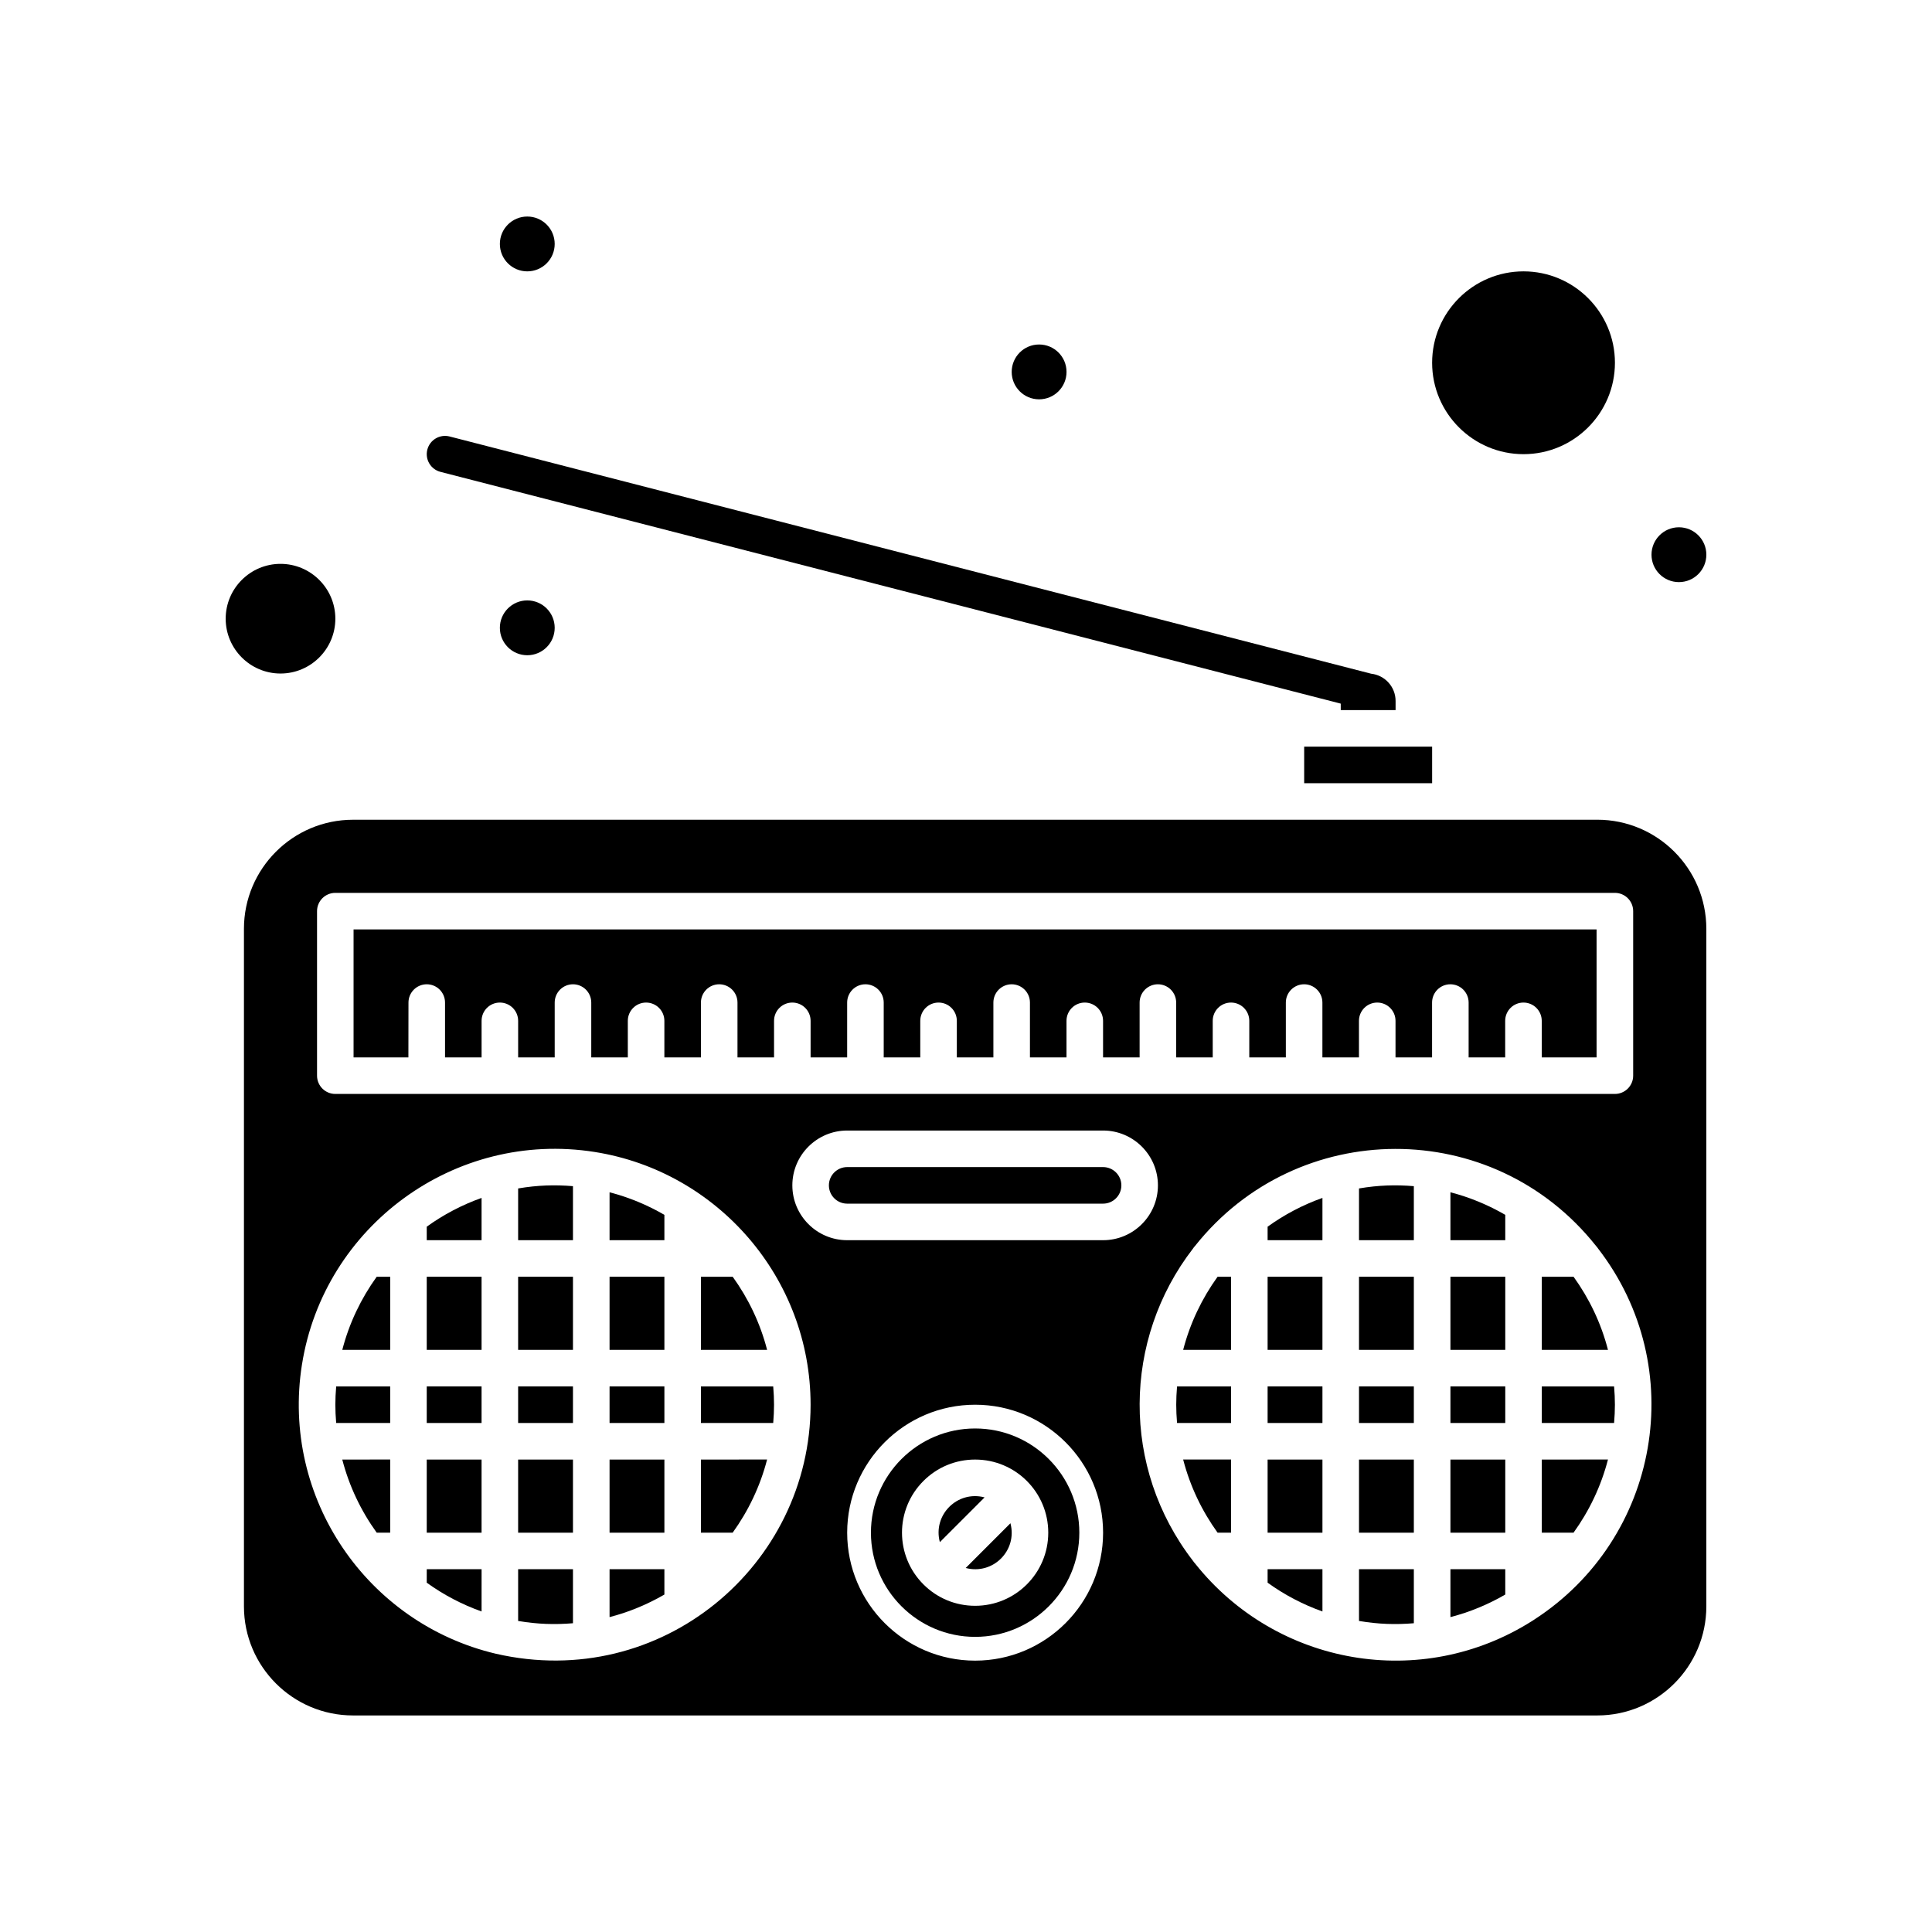 <?xml version="1.0" encoding="UTF-8"?>
<!-- Uploaded to: SVG Repo, www.svgrepo.com, Generator: SVG Repo Mixer Tools -->
<svg fill="#000000" width="800px" height="800px" version="1.1" viewBox="144 144 512 512" xmlns="http://www.w3.org/2000/svg">
 <g>
  <path d="m305.54 572.55c5.16-1.332 10.031-3.371 14.531-5.981v-6.715h-14.531z"/>
  <path d="m305.54 530.8h14.531v19.379h-14.531z"/>
  <path d="m281.31 530.8h14.531v19.379h-14.531z"/>
  <path d="m305.54 482.35h14.531v19.379h-14.531z"/>
  <path d="m281.31 458.95v13.711h14.531v-14.316c-4.793-0.398-9.355-0.27-14.531 0.605z"/>
  <path d="m281.31 511.42h14.531v9.688h-14.531z"/>
  <path d="m281.31 482.35h14.531v19.379h-14.531z"/>
  <path d="m305.54 511.42h14.531v9.688h-14.531z"/>
  <path d="m329.75 511.42v9.688h19.16c0.289-3.484 0.289-6.203 0-9.688z"/>
  <path d="m305.54 472.66h14.531v-6.711c-4.5-2.609-9.375-4.648-14.531-5.981z"/>
  <path d="m399.92 559.53c7.234 1.914 13.773-4.652 11.855-11.855z"/>
  <path d="m393.07 552.68 11.855-11.855c-7.211-1.91-13.777 4.637-11.855 11.855z"/>
  <path d="m338.17 482.35h-8.418v19.379h17.539c-1.824-7.07-4.965-13.613-9.121-19.379z"/>
  <path d="m329.75 550.17h8.418c4.156-5.766 7.293-12.309 9.121-19.379l-17.539 0.004z"/>
  <path d="m402.42 522.56c-15.227 0-27.613 12.387-27.613 27.613s12.387 27.613 27.613 27.613 27.613-12.387 27.613-27.613-12.391-27.613-27.613-27.613zm0 46.992c-5.176 0-10.043-2.016-13.703-5.676-7.57-7.57-7.574-19.832 0-27.402 3.66-3.66 8.527-5.676 13.703-5.676 10.707 0 19.379 8.664 19.379 19.379-0.004 10.707-8.668 19.375-19.379 19.375z"/>
  <path d="m252.25 409.69c0-2.676 2.168-4.844 4.844-4.844 2.676 0 4.844 2.168 4.844 4.844v14.531h9.688v-9.688c0-2.676 2.168-4.844 4.844-4.844 2.676 0 4.844 2.168 4.844 4.844v9.688h9.688v-14.531c0-2.676 2.168-4.844 4.844-4.844 2.676 0 4.844 2.168 4.844 4.844v14.531h9.688v-9.688c0-2.676 2.168-4.844 4.844-4.844 2.676 0 4.844 2.168 4.844 4.844v9.688h9.688v-14.531c0-2.676 2.168-4.844 4.844-4.844 2.676 0 4.844 2.168 4.844 4.844v14.531h9.688v-9.688c0-2.676 2.168-4.844 4.844-4.844 2.676 0 4.844 2.168 4.844 4.844v9.688h9.688v-14.531c0-2.676 2.168-4.844 4.844-4.844 2.676 0 4.844 2.168 4.844 4.844v14.531h9.688v-9.688c0-2.676 2.168-4.844 4.844-4.844 2.676 0 4.844 2.168 4.844 4.844v9.688h9.688v-14.531c0-2.676 2.168-4.844 4.844-4.844 2.676 0 4.844 2.168 4.844 4.844v14.531h9.688v-9.688c0-2.676 2.168-4.844 4.844-4.844 2.676 0 4.844 2.168 4.844 4.844v9.688h9.688v-14.531c0-2.676 2.168-4.844 4.844-4.844 2.676 0 4.844 2.168 4.844 4.844v14.531h9.688v-9.688c0-2.676 2.168-4.844 4.844-4.844 2.676 0 4.844 2.168 4.844 4.844v9.688h9.688v-14.531c0-2.676 2.168-4.844 4.844-4.844 2.676 0 4.844 2.168 4.844 4.844v14.531h9.688v-9.688c0-2.676 2.168-4.844 4.844-4.844 2.676 0 4.844 2.168 4.844 4.844v9.688h9.688v-14.531c0-2.676 2.168-4.844 4.844-4.844 2.676 0 4.844 2.168 4.844 4.844v14.531h9.688v-9.688c0-2.676 2.168-4.844 4.844-4.844 2.676 0 4.844 2.168 4.844 4.844v9.688h14.531v-33.91h-329.41v33.91h14.531z"/>
  <path d="m281.31 573.57c5.168 0.871 9.73 1.004 14.531 0.605v-14.316h-14.531z"/>
  <path d="m243.83 550.17h3.574v-19.379l-12.699 0.004c1.828 7.066 4.965 13.613 9.125 19.375z"/>
  <path d="m232.87 307.96c0-8.012-6.519-14.531-14.531-14.531-8.012 0-14.531 6.519-14.531 14.531s6.519 14.531 14.531 14.531c8.012 0 14.531-6.519 14.531-14.531z"/>
  <path d="m233.09 521.11h14.316v-9.688h-14.316c-0.289 3.484-0.289 6.203 0 9.688z"/>
  <path d="m489.62 341.87v9.688h33.91v-9.688h-33.91z"/>
  <path d="m257.09 511.42h14.531v9.688h-14.531z"/>
  <path d="m257.09 482.35h14.531v19.379h-14.531z"/>
  <path d="m257.09 472.66h14.531v-11.199c-5.227 1.855-10.109 4.438-14.531 7.625z"/>
  <path d="m257.09 563.43c4.422 3.188 9.305 5.773 14.531 7.625l0.004-11.199h-14.531z"/>
  <path d="m257.09 530.8h14.531v19.379h-14.531z"/>
  <path d="m234.71 501.73h12.695v-19.379h-3.574c-4.156 5.766-7.293 12.309-9.121 19.379z"/>
  <path d="m552.59 550.17h8.418c4.156-5.766 7.293-12.309 9.121-19.379l-17.539 0.004z"/>
  <path d="m504.15 458.95v13.711h14.531v-14.316c-4.793-0.398-9.355-0.27-14.531 0.605z"/>
  <path d="m504.15 530.8h14.531v19.379h-14.531z"/>
  <path d="m528.38 511.42h14.531v9.688h-14.531z"/>
  <path d="m528.38 530.8h14.531v19.379h-14.531z"/>
  <path d="m504.15 511.42h14.531v9.688h-14.531z"/>
  <path d="m504.15 482.35h14.531v19.379h-14.531z"/>
  <path d="m528.38 572.55c5.156-1.332 10.031-3.371 14.531-5.981v-6.715h-14.531z"/>
  <path d="m547.75 264.36c13.355 0 24.223-10.867 24.223-24.223s-10.867-24.223-24.223-24.223-24.223 10.867-24.223 24.223 10.867 24.223 24.223 24.223z"/>
  <path d="m552.59 511.42v9.688h19.16c0.289-3.484 0.289-6.203 0-9.688z"/>
  <path d="m528.38 482.35h14.531v19.379h-14.531z"/>
  <path d="m528.38 472.66h14.531v-6.711c-4.504-2.609-9.375-4.648-14.531-5.981z"/>
  <path d="m561.01 482.35h-8.418v19.379h17.539c-1.824-7.07-4.965-13.613-9.121-19.379z"/>
  <path d="m567.29 361.24h-329.74c-15.938 0-28.902 12.969-28.902 28.906v179.56c0 15.938 12.965 28.906 28.906 28.906h329.74c15.938 0 28.902-12.965 28.902-28.902v-179.57c0-15.938-12.969-28.906-28.906-28.906zm-339.27 24.223c0-2.676 2.168-4.844 4.844-4.844h339.1c2.676 0 4.844 2.168 4.844 4.844v43.598c0 2.676-2.168 4.844-4.844 4.844h-339.1c-2.676 0-4.844-2.168-4.844-4.844zm47.371 196.79c-34.152-8.078-56.953-41.289-51.375-76.598 0.004-0.027 0.008-0.055 0.016-0.082 5.816-36.555 40.406-62.156 77.578-56.289 0.031 0.004 0.062 0.008 0.09 0.016 32.465 5.168 57.117 33.41 57.117 66.965 0 42.547-39.539 76.086-83.426 65.988zm127.03 1.832c-18.699 0-33.91-15.211-33.91-33.91s15.211-33.91 33.91-33.91 33.91 15.211 33.91 33.91-15.215 33.91-33.91 33.91zm-33.91-111.42c-8.012 0-14.531-6.519-14.531-14.531 0-8.016 6.519-14.531 14.531-14.531h67.82c8.012 0 14.531 6.519 14.531 14.531 0 8.016-6.519 14.531-14.531 14.531zm182.12 100.52c-0.16 0.121-0.328 0.223-0.504 0.324-29.43 18.723-67.914 11.922-89.418-15.164-0.211-0.223-0.398-0.461-0.566-0.719-19.059-24.684-18.609-58.629 0-82.727 0.164-0.258 0.355-0.5 0.566-0.719 27.051-34.078 78.887-34.469 106.25 0 0.211 0.223 0.398 0.461 0.566 0.719 24.309 31.469 16.34 76.73-16.895 98.285z"/>
  <path d="m479.93 563.43c4.422 3.188 9.305 5.773 14.531 7.625v-11.199h-14.531z"/>
  <path d="m455.93 521.11h14.316v-9.688h-14.316c-0.289 3.484-0.289 6.203 0 9.688z"/>
  <path d="m436.33 453.29h-67.82c-2.672 0-4.844 2.172-4.844 4.844s2.172 4.844 4.844 4.844h67.82c2.672 0 4.844-2.172 4.844-4.844 0-2.668-2.172-4.844-4.844-4.844z"/>
  <path d="m466.67 550.17h3.574v-19.379h-12.695c1.828 7.07 4.965 13.617 9.121 19.379z"/>
  <path d="m504.15 573.57c5.168 0.871 9.73 1.004 14.531 0.605v-14.316h-14.531z"/>
  <path d="m457.55 501.73h12.695v-19.379h-3.574c-4.156 5.766-7.293 12.309-9.121 19.379z"/>
  <path d="m479.93 530.8h14.531v19.379h-14.531z"/>
  <path d="m479.93 482.35h14.531v19.379h-14.531z"/>
  <path d="m479.93 472.66h14.531v-11.199c-5.231 1.855-10.109 4.438-14.531 7.625z"/>
  <path d="m479.93 511.42h14.531v9.688h-14.531z"/>
  <path d="m291 208.65c0 4.012-3.254 7.266-7.266 7.266s-7.266-3.254-7.266-7.266c0-4.016 3.254-7.266 7.266-7.266s7.266 3.25 7.266 7.266"/>
  <path d="m426.64 242.56c0 4.012-3.25 7.266-7.266 7.266-4.012 0-7.266-3.254-7.266-7.266 0-4.016 3.254-7.266 7.266-7.266 4.016 0 7.266 3.25 7.266 7.266"/>
  <path d="m596.2 291c0 4.016-3.254 7.269-7.269 7.269-4.012 0-7.266-3.254-7.266-7.269 0-4.012 3.254-7.266 7.266-7.266 4.016 0 7.269 3.254 7.269 7.266"/>
  <path d="m291 310.38c0 4.012-3.254 7.266-7.266 7.266s-7.266-3.254-7.266-7.266c0-4.012 3.254-7.266 7.266-7.266s7.266 3.254 7.266 7.266"/>
  <path d="m260.73 269.05 238.58 61.418 0.004 1.715h14.531v-2.422c0-3.738-2.836-6.82-6.469-7.219l-244.23-62.871c-2.594-0.664-5.231 0.895-5.898 3.484-0.668 2.586 0.891 5.227 3.481 5.894z"/>
 </g>
</svg>